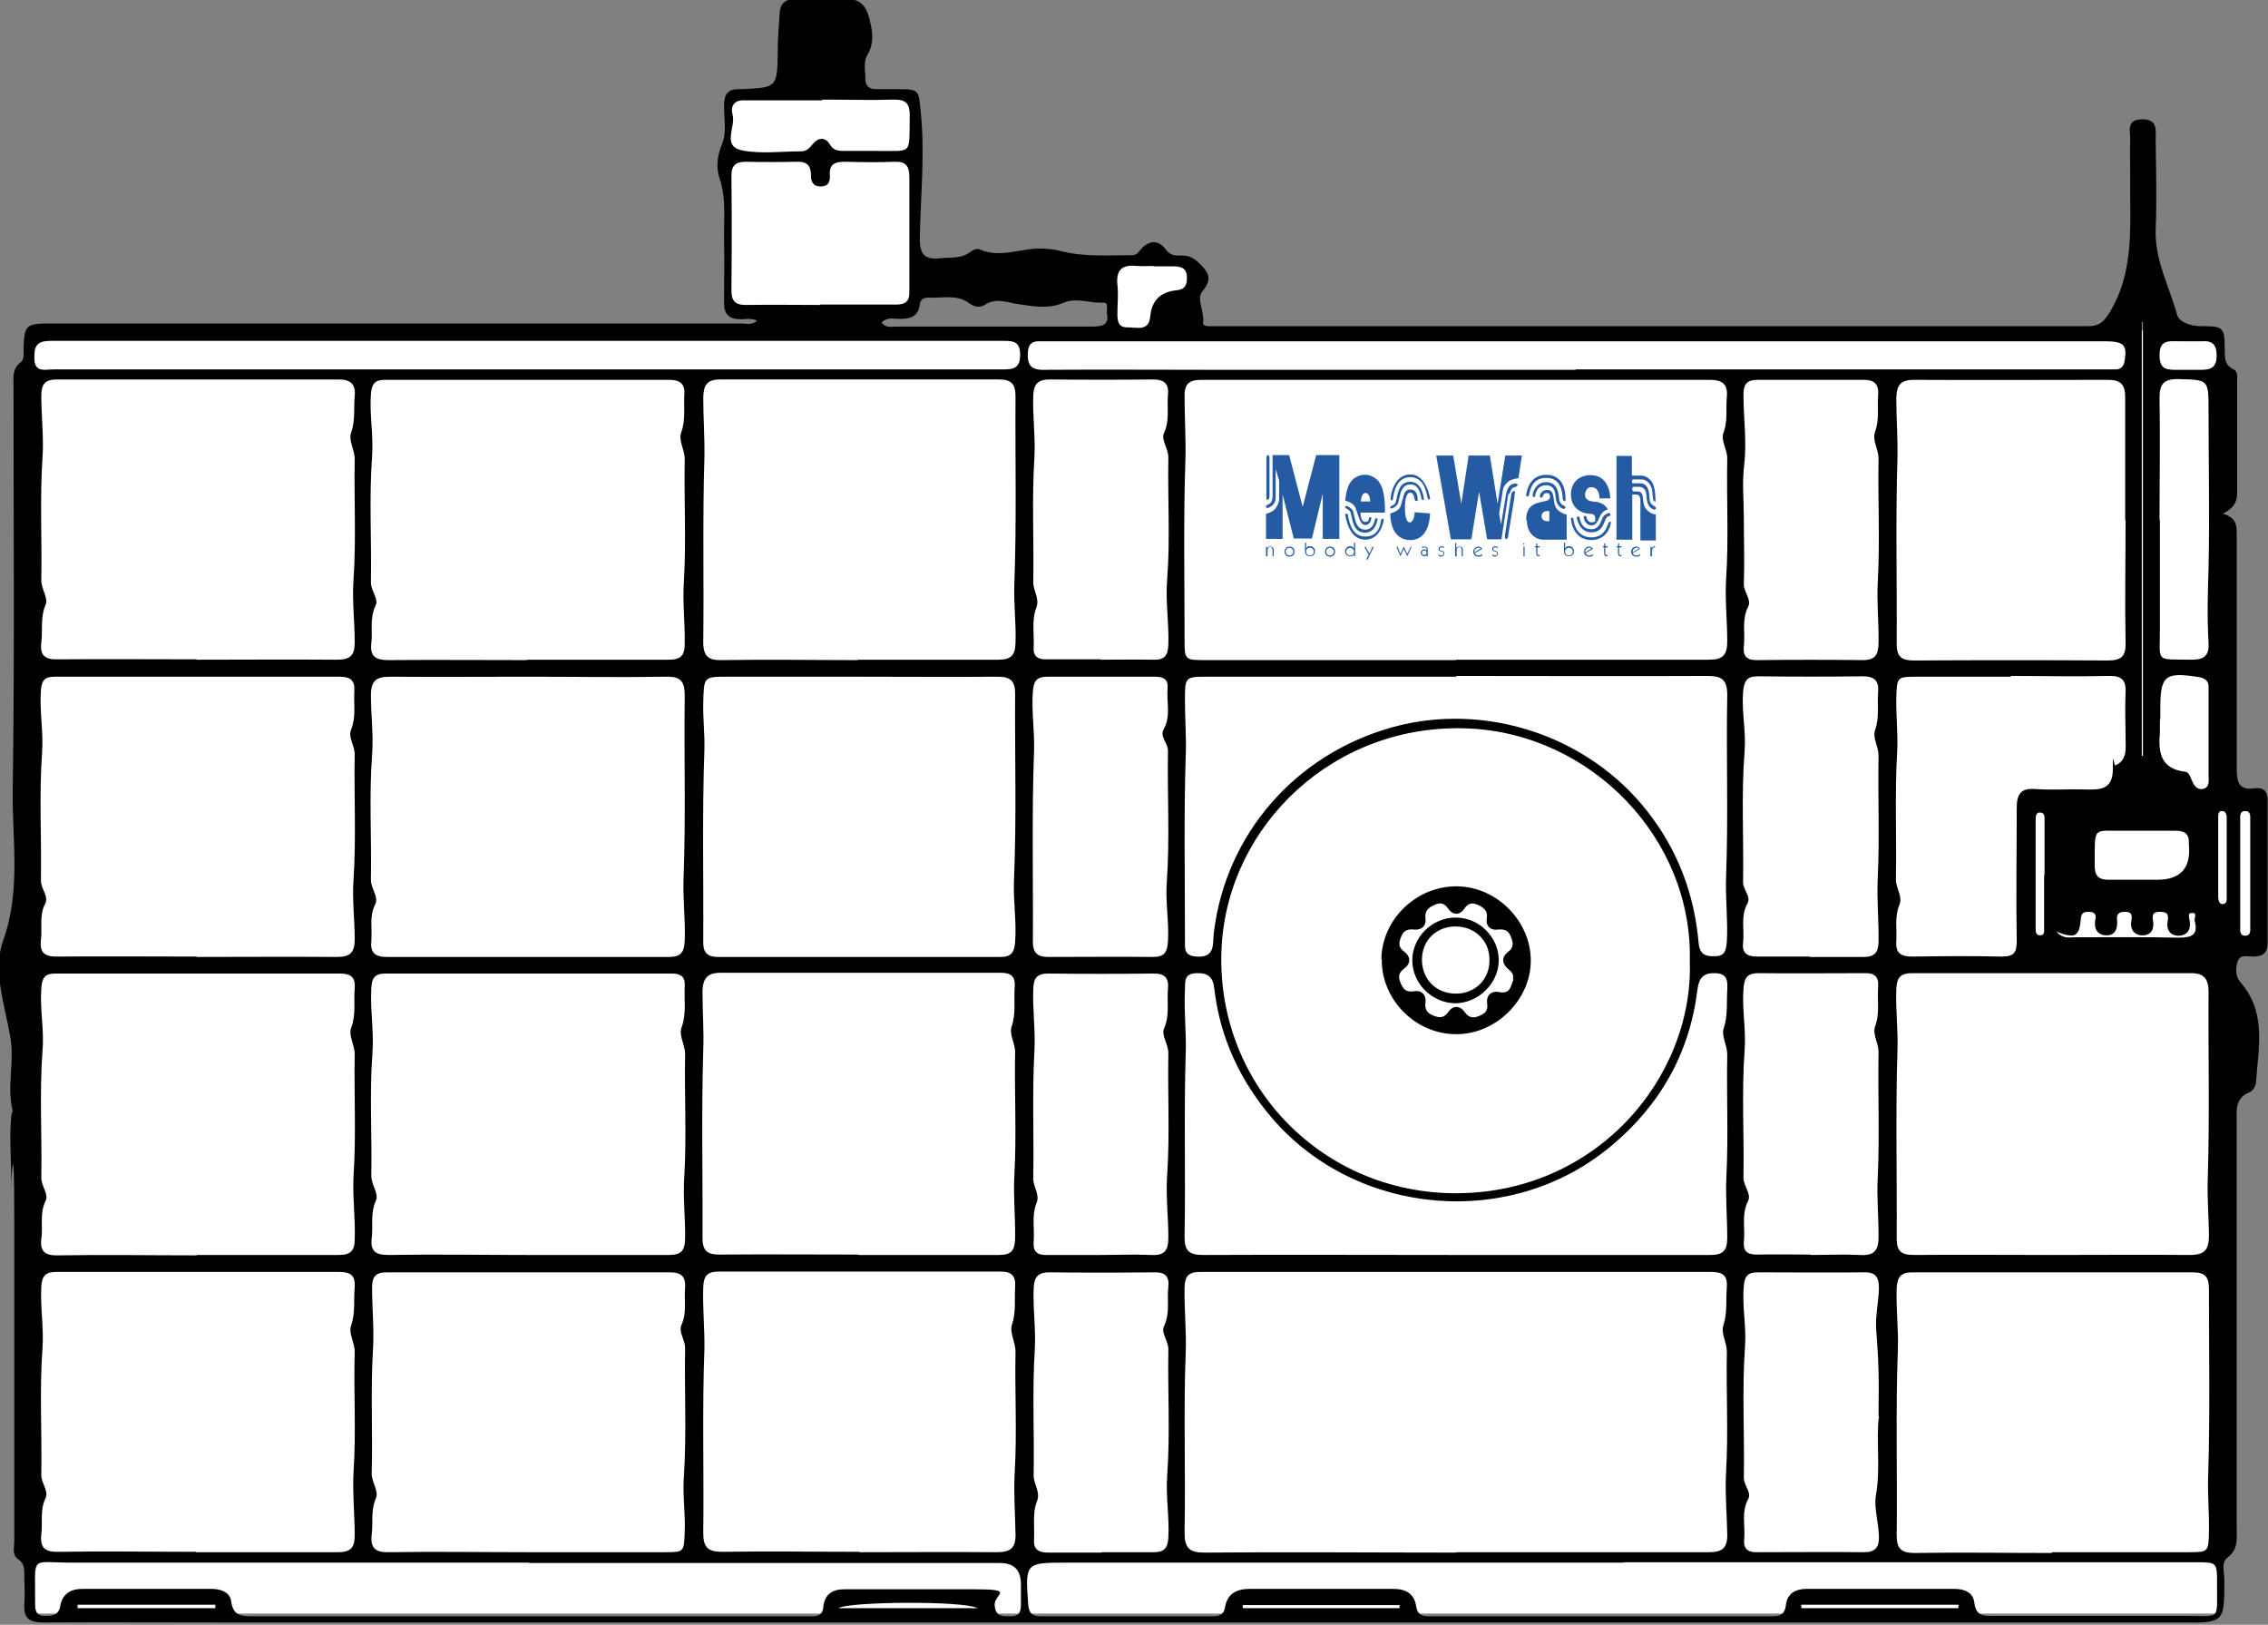 <?xml version="1.0" encoding="UTF-8"?>
<svg xmlns="http://www.w3.org/2000/svg" version="1.1" viewBox="0 0 587.6 420.9">
  <rect x="0" y="0" width="587.6" height="420.9" fill="#808080" stroke="none"/>
  <defs>
    <style>
      .cls-1 {
        fill: #fff;
      }

      .cls-2 {
        fill: none;
      }

      .cls-3 {
        fill: #245ba3;
      }
    </style>
  </defs>
  <!-- Generator: Adobe Illustrator 28.7.1, SVG Export Plug-In . SVG Version: 1.2.0 Build 142)  -->
  <g>
    <g id="uuid-a3cd7bcf-bdd2-4d90-af61-cf9f9cdb8f3f">
      <rect class="cls-1" x="8.2" y="85.6" width="566.8" height="332.4"/>
      <rect class="cls-1" x="287.7" y="67.6" width="20.4" height="18.1"/>
      <rect class="cls-1" x="189.1" y="25.2" width="47.1" height="55.2"/>
      <rect class="cls-1" x="525.3" y="204.8" width="61" height="41"/>
      <g id="uuid-314efb79-c6dd-4139-9277-e7caae4cc109">
        <path d="M196.9,83.6c-1.6-1.4-3.4-.9-5-.9-3,0-4.4-1.3-4.3-4.4,0-5.5.1-10.9,0-16.4-.1-5.3.6-10.5-1.2-15.8-.9-2.6-.6-5.7.6-8.6,1.4-3.3.5-6.9.6-10.3,0-2.9,1.1-4.2,4-4.1h.4c9.4-.4,9.4-.4,9.5-10.1,0-3.2.3-6.4.5-9.6.1-2.5,1.5-3.6,3.8-3.6,4.7,0,9.3,0,14,0,4.1,0,5.1,3.3,5.7,6.1.6,2.6.9,5.5-.7,8.2-1.2,1.9-.6,4.2-.6,6.3,0,1.8.9,2.7,2.7,2.7s4,0,6,0c5.2,0,5.1.4,5.6,5.4,1.2,11.1,0,22.2-.2,33.3,0,4.2,1.3,5.5,5.3,5.1,2.8-.3,5.6.2,8-1.8.5-.4,1.7-.8,2.2-.5,5.6,2.5,11.2-.6,16.7-.2,1.6.1,3.1.3,4.6.7,6,1.5,12.2,1,18.3,1,.9,0,1.4-.5,1.9-1.2,2.2-2.7,4.8-2.9,6.7-.3,1.2,1.7,2.6,1.6,4.2,1.6,1.8,0,2.9.5,4.4,1.9,2.6,2.5,3.6,4.1.9,7.4-1.6,1.9.6,5.2.2,8.1-.1,1.1,1.7.9,2.7.9,29.8,0,59.7,0,89.5,0s32.1,0,48.2,0c29.6,0,59.3,0,88.9,0,2.8,0,4-1,5.6-3.6,6.7-11.2,5.1-23.3,5.3-35.3,0-3.1-.1-6.1,0-9.2.1-2.3-1.2-5.5,3.1-5.5,4.4,0,3.4,3.3,3.5,5.7.1,7.6.3,15.2,0,22.8-.3,7.9,3.5,14.7,5.5,22,.6,2.2,3.7,3.1,6.4,3.1,5.7,0,5.9.3,6,5.8,0,2.2-.2,4.2,2.3,5.4,1.2.6.9,2.1.9,3.3,0,9.6,0,19.2,0,28.8,0,2.5-1.1,3.9-3.7,5.3,3.9,1,3.6,3.6,3.6,6.1,0,20,0,40,0,59.9,0,3.5.5,5.7,4.7,5.1,2.3-.3,3.4.9,3.3,3.3,0,12.3,0,24.5,0,36.8,0,2.6-1.3,3.5-3.7,3.5-1.5,0-3.5-.7-4.1,1.4-.5,1.8-.6,3.7.8,5.3,6.8,7.8,4.6,17,4,25.8,0,.9-.8,2.3-1.6,2.6-4,1.6-3.4,4.9-3.4,8v105.1c0,2.7.4,5.4-2.4,7.5-1.7,1.2-.8,3.8-.8,5.7,0,11.2,0,11.2-11.1,11.1-78.8,0-157.7,0-236.5,0s-178.7,0-268,0c-16.5,0-33-.1-49.5,0-3.7,0-5.1-1.1-4.9-4.8.2-2.5,0-5.1,0-7.6,0-1.5,0-2.9-1.5-3.9-1.8-1.2-1.1-3.2-1.1-4.8,0-27.8,0-55.7,0-83.5s-1-5.2-.9-7.4c.4-6.6-.6-13.2.2-19.8,0-.2.3-.5.3-.7-1.6-6.3.5-12.7-.6-19-1.4-8.4-4.7-17.3-1.9-25.1,4.7-13.1,2.3-26.2,2.5-39.3.5-34.8.2-69.5.2-104.3,0-2.2-.4-4.5,1.8-6.2,1.1-.8.8-2.5.8-3.8.2-5.8.7-6.3,6.6-6.3h113.8c21.8,0,43.7,0,65.5,0,1.4,0,3.1.6,4.5-1.1h0ZM437.8,249c.8-31.8-25.6-59-57.5-60.3-34.6-1.4-62.1,25-63.8,56.6-1.8,34.8,25,63.1,59.4,63.8,37.4.7,62.9-29.9,61.9-60.1h0ZM377.2,402.1c21.8,0,43.6,0,65.5,0,3.6,0,4.9-1.1,4.8-4.8-.1-5.3-.6-10.6-.3-16,.6-10.3,0-20.8.2-31.1,0-2.5-1.6-4.8-.9-6.9,1.1-3.3.6-6.6.9-9.9.2-3-1.1-3.9-4-3.9-44.2,0-88.4,0-132.5,0-2.9,0-3.9,1-4,4-.1,5.6.5,11.1.3,16.8-.6,15.5,0,31.1-.3,46.7,0,4.1,1.3,5.2,5.2,5.2,21.7-.2,43.4,0,65.1,0h0ZM377.2,170.9c21.8,0,43.6,0,65.5,0,3.7,0,4.8-1.2,4.8-4.8,0-5.3-.6-10.6-.3-15.9.7-10.5.1-21,.3-31.5,0-2.3-1.7-4.6-1-6.5,1.2-3.2.6-6.3.9-9.4.3-3.3-1.2-4.4-4.4-4.4-43.9,0-87.8,0-131.8,0-3.4,0-4.4,1.3-4.3,4.5,0,5.6.4,11.2.2,16.8-.5,15.3-.2,30.6-.2,45.9,0,5.4,0,5.4,5.6,5.4h64.7ZM51,325.1c12.2,0,24.5,0,36.7,0,3.1,0,4.2-1,4.2-4.1.2-5.5-.6-10.9-.3-16.4.7-10.5.1-21,.3-31.5,0-2.5-1.7-4.8-.9-6.9,1.3-3.5.6-6.9.9-10.2.2-2.7-.9-3.8-3.7-3.8-24.6,0-49.3,0-73.9,0-2.9,0-3.4,1.3-3.6,3.9-.4,5.4.8,10.7.3,16.2-.8,10.9-.1,21.8-.3,32.8,0,2.2,2,4.3,1.1,6-1.6,3.3-.6,6.5-1.1,9.8-.4,3.3,1,4.4,4.3,4.3,12-.2,24,0,36,0h0ZM136.5,325.1c12.2,0,24.5,0,36.7,0,3.1,0,4.2-.9,4.3-4.1.1-5.5-.6-10.9-.2-16.4.6-10.5,0-21,.2-31.5,0-2.5-1.7-4.8-.9-7,1.3-3.6.6-7.1.8-10.6.2-2.4-1-3.3-3.3-3.3-24.8,0-49.5,0-74.3,0-2.9,0-3.5,1.4-3.6,3.9-.3,5.5.7,11,.3,16.6-.8,10.6-.1,21.3-.3,31.9,0,2.4,2,4.6,1.2,6.4-1.5,3.3-.7,6.5-1.1,9.8-.4,3.4,1.1,4.3,4.3,4.3,12-.2,23.9,0,35.9,0h0ZM531.4,325.1c12,0,24-.1,35.9,0,3.9,0,5-1.3,5-5.1s-.5-9.9-.3-14.9c.5-16,.1-32,.2-48.1,0-3.7-1.4-5-4.9-4.9-24,0-47.9,0-71.9,0-3.3,0-4,1.4-4.1,4.3-.2,5.2.5,10.4.3,15.6-.5,16.2-.1,32.5-.2,48.8,0,3.4,1.2,4.3,4.5,4.3,11.8-.1,23.7,0,35.5,0h0ZM222.5,325.1c12.1,0,24.2,0,36.3,0,3.2,0,4.1-1.1,4.2-4.2.1-5.5-.5-10.9-.2-16.4.6-10.6,0-21.3.2-32,0-2.3-1.6-4.5-.9-6.6,1.2-3.4.5-6.9.8-10.3.2-2.5-.9-3.6-3.5-3.6-24.2,0-48.4,0-72.7,0-3.4,0-4.6,1.4-4.7,4.8,0,5.1.4,10.2.2,15.3-.5,16.1-.1,32.3-.2,48.5,0,3.3,1.1,4.4,4.4,4.4,12-.1,24,0,35.9,0h0ZM136.5,170.9c12.2,0,24.5,0,36.7,0,3.1,0,4.2-1,4.2-4.1.1-5.5-.6-10.9-.2-16.4.6-10.5,0-21,.2-31.5,0-2.4-1.7-4.8-.9-6.9,1.2-3.3.6-6.6.8-9.8.2-2.8-1.2-3.8-3.8-3.8-24.6,0-49.2,0-73.8,0-2.6,0-3.4,1.1-3.6,3.6-.4,5.4.7,10.7.3,16.2-.8,10.9-.1,21.8-.3,32.7,0,2.2,2.1,4.3,1.2,6-1.6,3.3-.7,6.5-1.1,9.8-.4,3.4,1.2,4.3,4.4,4.3,12-.1,23.9,0,35.9,0h0ZM136.6,402.1h35.5c5.2,0,5.1,0,5.3-5.4.2-4.8-.6-9.5-.2-14.4.7-11,.1-22.1.3-33.1,0-2.2-1.8-4.1-.9-6.1,1.4-3.1.6-6.3.9-9.5.2-2.9-1-4-3.9-4-24.5,0-48.9,0-73.4,0-3,0-3.8,1.2-3.8,4,0,5.5.6,11,.2,16.6-.6,10.5,0,21-.3,31.5,0,2.4,1.9,4.6,1.1,6.4-1.4,3.2-.7,6.3-1.1,9.4-.4,3.5.9,4.7,4.5,4.6,12-.2,23.9,0,35.9,0h0ZM50.9,170.9c12.1,0,24.2-.1,36.3,0,3.4,0,4.7-.9,4.7-4.5,0-5.4-.7-10.8-.3-16.4.7-10.3.1-20.8.3-31.1,0-2.4-1.7-4.8-.9-6.9,1.1-3.2.6-6.3.9-9.4.3-3-1-4.3-4.1-4.3-24.3,0-48.7,0-73.1,0-3.2,0-4,1.4-4,4.3,0,5.4.7,10.8.3,16.2-.7,10.5-.1,21-.3,31.5,0,2.4,1.9,4.7,1.1,6.4-1.4,3.3-.7,6.6-1.1,9.8-.4,3.3,1,4.4,4.3,4.3,12-.1,24,0,35.9,0h0ZM50.8,402.1c12.2,0,24.5,0,36.7,0,3.3,0,4.4-1.1,4.4-4.4,0-5.5-.6-10.9-.3-16.4.7-10.3,0-20.8.3-31.1,0-2.5-1.7-4.8-.9-6.9,1.1-3.3.6-6.6.9-9.9.2-3-1.1-3.9-4-3.9-24.5,0-49,0-73.4,0-2.7,0-3.6,1-3.8,3.7-.3,5.4.7,10.7.3,16.2-.8,10.9-.1,21.8-.3,32.7,0,2.2,2,4.2,1.1,6-1.5,3.1-.7,6.3-1.1,9.4-.4,3.6,1.1,4.6,4.6,4.5,11.8-.2,23.7,0,35.5,0h0ZM51,247.9c12.1,0,24.2-.1,36.3,0,3.5,0,4.6-1.2,4.6-4.6,0-5.2-.7-10.3-.3-15.6.7-10.7.1-21.6.3-32.3,0-2.3-1.8-4.4-.9-6.5,1.3-3.3.6-6.6.8-9.9.2-2.8-1.1-3.7-3.8-3.7-24.6,0-49.2,0-73.8,0-2.6,0-3.4.9-3.6,3.5-.4,5.4.7,10.7.3,16.2-.8,11-.1,22.1-.3,33.1,0,2.2,2.1,4.1,1.1,6-1.6,3.1-.7,6.3-1.1,9.4-.4,3.4,1.1,4.4,4.4,4.3,12-.1,23.9,0,35.9,0h0ZM136.7,175.3c-11.8,0-23.7.1-35.5,0-3.7,0-5.1.9-5.1,4.9,0,5.1.7,10.2.3,15.4-.8,10.7-.1,21.6-.3,32.3,0,2.4,2.1,4.4,1.1,6.4-1.6,3.1-.7,6.3-1,9.4-.3,3.1.9,4.2,4.1,4.2,24.3,0,48.7,0,73,0,3.2,0,4-1.3,4.1-4.3.2-5.3-.5-10.6-.3-16,.6-15.8.1-31.7.3-47.5,0-3.6-1.1-4.9-4.8-4.8-12,.2-23.9,0-35.9,0h0ZM222.2,170.9c12.1,0,24.2,0,36.4,0,3.2,0,4.4-1,4.5-4.3.2-5.1-.5-10.1-.3-15.2.6-16.2.2-32.5.3-48.8,0-3.1-1.1-4.3-4.2-4.3-24.1,0-48.2,0-72.3,0-3.4,0-4.3,1.4-4.4,4.6,0,5.2.4,10.4.3,15.7-.5,15.9-.1,31.8-.3,47.7,0,3.8,1.4,4.8,4.9,4.7,11.7-.2,23.4,0,35.2,0h0ZM531.6,402.1h35.2c5.4,0,5.4,0,5.5-5.6.1-4.7-.4-9.4-.2-14.1.5-16.1.2-32.3.2-48.5,0-3-.9-4.3-4.1-4.3-24.2,0-48.5,0-72.7,0-2.9,0-3.9,1-4.1,4-.2,5.4.5,10.7.3,16.1-.6,16-.1,32-.3,48,0,3.5,1.2,4.6,4.6,4.6,11.9-.2,23.7,0,35.6,0h0ZM222.6,402.1c11.9,0,23.7-.1,35.6,0,3.6,0,5-1,4.9-4.8-.1-5.3-.5-10.6-.2-16,.6-10.4,0-20.8.2-31.2,0-2.5-1.6-4.8-.9-7,1.1-3.3.6-6.6.8-9.9.2-2.7-1-3.8-3.7-3.8-24.4,0-48.7,0-73.1,0-3,0-3.9,1.2-4,4-.2,5.4.4,10.7.3,16.1-.6,15.9-.1,31.8-.3,47.7,0,3.7,1.3,4.8,4.9,4.8,11.9-.2,23.7,0,35.6,0h0ZM223,175.3h-34.3c-6.5,0-6.3,0-6.5,6.7-.1,4.1.4,8,.3,12.1-.6,16.7-.2,33.4-.3,50.1,0,2.8,1.3,3.7,3.9,3.7,24.4,0,48.7,0,73.1,0,2.8,0,3.6-1.2,3.8-3.8.4-5.4-.5-10.6-.3-16,.7-16.1.2-32.3.3-48.4,0-3.3-1.2-4.4-4.5-4.4-11.9.1-23.7,0-35.6,0h0ZM376.8,325.1c22.1,0,44.2,0,66.3,0,3.3,0,4.4-1.1,4.4-4.4,0-5.5-.5-10.9-.2-16.4.5-10.4,0-20.8.2-31.1,0-2.5-1.6-4.9-.9-6.9,1.1-3.3.7-6.6.9-9.8.1-2.2.2-4.3-3.1-4.4-3.1-.1-4.2,1.2-4.6,4.1-2,16.5-9.6,30-22.3,40.6-25.8,21.7-65.7,18.5-87.8-7-8.4-9.8-13.6-20.9-15.1-33.7-.3-2.9-1.5-4.1-4.6-4-3.4.1-2.9,2.3-3,4.4-.3,5.5.4,10.9.2,16.4-.5,15.8,0,31.7-.3,47.5,0,3.8,1.3,4.7,4.9,4.7,21.7-.1,43.4,0,65.1,0h0ZM550.6,134.8c0-10.7,0-21.3,0-31.9,0-3.2-1.1-4.5-4.4-4.5-16.8,0-33.5.1-50.3,0-3.6,0-4.5,1.4-4.6,4.8,0,5.1.4,10.1.3,15.2-.5,16.1-.1,32.2-.2,48.4,0,3.4,1.3,4.3,4.5,4.3,16.8-.1,33.5-.1,50.3,0,3.6,0,4.6-1.3,4.5-4.7-.2-10.5,0-21,0-31.6h0ZM377.3,175.3h-64.3c-6,0-6,0-6,6.2,0,4.8.4,9.6.2,14.4-.5,15.6-.2,31.2-.2,46.7,0,.8,0,1.6,0,2.4,0,2.1,1.2,2.7,3,2.8,5.1.4,4.1-3.6,4.5-6.3,3.1-25.4,21.1-46.1,46.2-53.1,24.1-6.7,50.9,2.2,66.2,21.9,7.9,10.1,12.1,21.5,13.2,34.1.3,2.9,1.8,3.4,4.3,3.3,2.6,0,2.8-1.7,3-3.8.3-5.6-.4-11.1-.2-16.8.6-15.7,0-31.4.3-47.1,0-3.9-1.4-4.9-5.1-4.9-21.7.1-43.4,0-65.1,0h0ZM420.6,404.8h-144.1c-10.9,0-10.9,0-10.1,10.9.2,2.2,1,3,3.2,3,14.9,0,29.8,0,44.7,0,1.7,0,2.8-.5,3.1-2.4.6-3.5,3-4.7,6.4-4.7,12.4,0,24.8,0,37.1,0,3.2,0,5.5,1.1,6,4.5.3,2.1,1.4,2.6,3.3,2.6,29.7,0,59.4,0,89.1,0,2.1,0,3.1-.6,3.4-2.9.3-3,2.5-4.2,5.4-4.2h38.3c2.5,0,4.8.9,5.1,3.5.4,3.4,2.2,3.6,4.9,3.5,16.5,0,33,0,49.5,0,9.8,0,8.4,1.4,8.5-8.4,0-5.5,0-5.5-5.5-5.5h-148.1ZM521,175.3h-24c-5.6,0-5.5,0-5.7,5.4-.1,4.8.5,9.6.2,14.4-.6,10.9-.1,21.8-.3,32.7,0,2.3,1.8,4.4.9,6.6-1.3,3.1-.6,6.3-.8,9.5-.2,3,1.2,3.9,4.1,3.9,7.7-.1,15.4-.2,23.2,0,3.3,0,3.9-1.1,3.9-4.1-.2-11.4,0-22.9,0-34.4,0-3.5,1-5.2,4.8-4.9,4.1.3,8.2,0,12.4.1,3.9.1,7.7.4,7.7-5.2s.3-.8.6-1c3.2-1.4,2.7-4.3,2.7-6.9,0-4-.2-8,0-12,.2-3.4-1.2-4.4-4.5-4.3-8.4.2-16.8,0-25.2,0h0ZM137,404.8c-39.4,0-78.8,0-118.2,0-11.3,0-9.6-2.2-9.7,10.4,0,1.6,0,3.3,2.3,3.4,2,0,3.7,0,4.2-2.5.5-3.1,2.6-4.5,5.7-4.5h33.6c2.3,0,4.7.9,5,3.2.5,4,2.9,3.9,5.9,3.9,47.4,0,94.8,0,142.2,0s1.6,0,2.4,0c1.7,0,2.8-.5,2.9-2.4.3-3.2,2.3-4.6,5.4-4.6,11.2,0,22.4,0,33.6,0s5.1,1.2,5.4,4.2,2.1,2.8,4.2,2.8c2.6,0,2.6-1.7,2.6-3.5,0-1.6,0-3.2,0-4.8,0-3.7-1.8-5.5-5.4-5.5h-121.9ZM469,325.1c4.3,0,8.5-.2,12.8,0,4,.3,5-1.4,4.9-5.1,0-5.1-.5-10.1-.2-15.2.5-10.8,0-21.6.2-32.3,0-2.3-1.6-4.5-.9-6.6,1.3-3.4.5-6.9.8-10.3.2-2.6-1-3.6-3.5-3.5-9.2,0-18.4.1-27.5,0-3.1,0-3.7,1.4-3.9,4.1-.4,5.3.7,10.5.3,15.8-.8,11-.1,22.1-.3,33.1,0,2.2,2.1,4.1,1.2,6-1.8,3.5-.7,7.1-1.1,10.6-.2,2.4.9,3.3,3.3,3.3,4.7-.1,9.3,0,14,0h0ZM285,325.1c4.4,0,8.8-.2,13.2,0,3.6.2,4.5-1.2,4.5-4.6,0-5.4-.7-10.7-.3-16.2.7-10.5.1-21,.3-31.5,0-2.4-1.9-4.6-1.1-6.4,1.5-3.4.7-6.8,1-10.2.3-2.9-.9-4.1-3.9-4-9,.1-18.1.1-27.1,0-3,0-3.8,1.2-3.9,4-.2,5.4.6,10.6.3,16-.6,11-.1,22.1-.3,33.1,0,2.2,1.7,4.1.9,6.2-1.4,3.4-.5,6.8-.8,10.3-.2,2.3.9,3.4,3.3,3.3,4.7,0,9.3,0,14,0h0ZM468.9,247.9c4.6,0,9.3,0,14,0,2.7,0,3.7-1.1,3.8-3.8.1-5.6-.5-11.2-.2-16.9.5-10.5,0-21,.2-31.5,0-2.3-1.6-4.5-.9-6.6,1.2-3.3.5-6.6.8-9.9.2-2.9-1-4-4-4-9,.1-18.1.1-27.1,0-3,0-3.6,1.2-3.9,4-.4,5.2.8,10.2.4,15.4-.9,11.2-.2,22.6-.4,33.9,0,2.1,2.2,3.8,1.1,5.6-1.8,3.3-.7,6.8-1.1,10.2-.3,2.6,1.1,3.5,3.6,3.5,4.5,0,9,0,13.6,0h0ZM285.4,175.3c-4.6,0-9.3,0-14,0-2.8,0-3.6,1.1-3.8,3.8-.4,5.2.5,10.4.3,15.6-.6,16.4-.2,32.8-.3,49.2,0,2.9,1.1,4,4,4,9,0,18.1-.1,27.1,0,3.1,0,3.7-1.3,3.9-4.1.3-5.1-.7-10.2-.3-15.4.8-11.2.1-22.6.3-33.9,0-2.1-2.2-3.6-1.1-5.6,1.9-3.4.7-7.1,1-10.6.2-2.3-1.1-3-3.2-3-4.6,0-9.3,0-14,0h0ZM285.3,402.1c4.5,0,9,0,13.6,0,2.7,0,3.6-1,3.8-3.7.3-5.4-.7-10.7-.3-16.2.8-10.9.1-21.8.3-32.7,0-2.2-2-4.2-1.1-6,1.6-3.4.7-6.8,1.1-10.2.3-2.8-1-3.8-3.7-3.7-9,.1-18.1.1-27.1,0-3.2,0-4,1.4-4.1,4.3-.2,5.2.6,10.4.3,15.6-.7,10.9-.1,21.8-.3,32.7,0,2.3,1.8,4.3.9,6.6-1.3,3.2-.6,6.6-.8,9.9-.2,2.6,1.1,3.5,3.6,3.5,4.6,0,9.3,0,14,0h0ZM285.1,170.9c4.5,0,9-.1,13.6,0,2.9.1,3.9-.9,4-3.9.2-5.7-.8-11.2-.3-17,.8-10.4.1-21,.3-31.5,0-2.4-2-4.6-1.1-6.4,1.5-3.3.7-6.5,1-9.8.3-2.9-1-4-3.9-4-8.9.1-17.8.1-26.7,0-3,0-4.2,1.1-4.3,4.2-.2,5.3.6,10.6.3,16-.7,10.7-.1,21.5-.3,32.3,0,2.3,1.7,4.3.8,6.6-1.3,3.4-.5,6.8-.7,10.2-.2,2.4,1.1,3.3,3.4,3.2,4.6,0,9.3,0,14,0h0ZM451.8,134.4c0,5.6.2,11.2,0,16.8-.1,2.2,2.1,4.1,1.1,6-1.7,3.4-.7,6.8-1.1,10.2-.3,2.8,1,3.7,3.7,3.6,9-.1,18.1-.1,27.1,0,3.3,0,4-1.4,4.1-4.3.1-5.3-.5-10.6-.2-16,.6-10.6,0-21.3.2-31.9,0-2.4-1.7-4.7-.9-7,1.2-3.2.5-6.3.8-9.5.2-3-1.2-4-4.1-3.9-9,0-18.1,0-27.1,0-2.8,0-3.7,1.1-3.7,3.8,0,6.1.9,12.1.2,18.2-.6,4.6-.1,9.3-.1,13.9h0ZM486.7,366.9c0-4.7.1-8.2,0-11.6-.1-3.5-.3-7.1-.6-10.6-.3-3.5.6-7.3.7-11,0-2.8-.8-4.2-3.9-4.1-9.2.1-18.4,0-27.5,0-2.5,0-3.4.9-3.6,3.5-.5,5.3.7,10.5.3,15.8-.8,11.2-.1,22.6-.3,33.9,0,2.1,2.1,3.8,1.1,5.6-1.8,3.3-.7,6.8-1,10.2-.3,2.6.9,3.6,3.5,3.5,9.2,0,18.4-.1,27.5,0,3,0,4-1.3,3.9-4.1-.1-3.6-1.3-7.4-.8-10.5,1.3-7.3,0-14.6.8-20.6h0ZM408.3,95.7h136.5c1.1,0,2.1,0,3.2,0,1.6,0,2.3-.9,2.5-2.5.6-3.9-.3-4.8-5.4-4.8h-273.5c-.8,0-1.6,0-2.4,0-2,0-2.8.9-2.9,2.9-.2,3.2.8,4.6,4.2,4.5,14.9-.1,29.8,0,44.7,0h93ZM136.8,95.7c41,0,82,0,123,0,2.8,0,4.5-.3,4.5-3.8,0-3.4-1.7-3.6-4.3-3.6-82.3,0-164.6,0-246.9,0-3.5,0-4.3,1.3-4.2,4.5,0,3.8,2.8,2.9,4.8,2.9,41,0,82,0,123,0h0ZM212.5,78.9c6.5,0,13,0,19.6,0,2.5,0,3.6-.8,3.5-3.5,0-9.8,0-19.7,0-29.5,0-2.9-.9-4.1-3.9-4-4.2.2-8.5.1-12.8,0-2.6,0-4.1.6-3.9,3.5.1,1.6-.3,2.9-2.4,2.9-2,0-2.5-1.3-2.5-2.9,0-2.9-1.4-3.6-4-3.5-4.2.1-8.5.1-12.8,0-2.7,0-3.8.9-3.8,3.7.1,9.8.1,19.7,0,29.6,0,2.7.9,3.8,3.7,3.8,6.4-.1,12.8,0,19.2,0h0ZM559.6,134.8c0,9.3,0,18.6,0,27.9,0,9.2-1.4,8,8.3,8.2,3.4,0,4.5-1.3,4.3-4.5-.4-6.4-.2-12.9,0-19.3.3-13.6,0-27.2,0-40.8,0-8.1,0-7.9-8-8.1-3.8,0-4.7,1.4-4.7,5,.2,10.5,0,21,0,31.5h0ZM213,26h-19.6c-.1,0-.3,0-.4,0-2.8-.2-3.8,1.5-3.2,3.7.9,3.2-3,8.3,2.7,9.3,4.9.9,10.1.2,15.1.2,1.3,0,2.1-.8,2.9-1.8,1.4-1.8,3.3-2,4.5,0,.9,1.6,2.2,1.7,3.7,1.7,2.7,0,5.3,0,8,0,10-.1,8.8,1.4,9-9.3,0-2.9-1-4-3.9-4-6.2.2-12.5,0-18.8,0h0ZM228.4,83.5c1.1,1.6,2.6,1.1,3.8,1.1,16.7,0,33.5,0,50.2,0,.9,0,1.9,0,2.8-.2,1.7-.4,1.9-1.8,1.6-3.1-.2-1,.6-3-1-2.9-3.4.2-6.8-1.4-10.2,0-3.8,1.7-7.7,1-11.7.4-2.9-.4-5.8-1.8-8.8.2-1,.7-2.6.6-3.8-.3-3.3-2.6-7.1-1.4-10.8-1.6-1.2,0-2.1.5-2.2,1.8-.4,3.3-2.8,3.8-5.5,3.7-1.4,0-2.9-.5-4.4.9h0ZM559.6,186.3c0,1.2,0,2.4,0,3.6-.5,5.1.3,9.3,6.5,10,1,.1,1.3,1.2,1.7,2.1.5,1.2,1.2,2.6,2.8,2.4,2-.3,1.6-2.2,1.6-3.6,0-7.1,0-14.2,0-21.3,0-.5,0-1.1,0-1.6,0-1.6-1-2.2-2.5-2.5-8.8-1.4-10-.4-10,8.1v2.8h0ZM555,215.2c-1.2,0-2.4,0-3.6,0-9.6.2-8.6-1.7-8.7,9.1,0,2.5,1,3.6,3.5,3.6,4.2,0,8.5,0,12.7,0,6,0,8.8-3,8.2-9.1,0-.1,0-.3,0-.4.1-2.5-1.2-3.2-3.5-3.2-2.9,0-5.8,0-8.8,0h0ZM298.9,68.9c-1.5,0-2.9.1-4.4,0-3.7-.4-5.4.9-5,4.9.3,2.4,0,4.8,0,7.2,0,1.9,0,3.9,2.7,3.8,2.3,0,5.5,1.1,5.8-2.8.4-4.3,2.8-6.4,6.8-6.8,2.3-.2,2.8-1.5,2.7-3.5-.1-2.4-1.7-2.7-3.5-2.7h-5.2,0ZM6.1,99.7h0v194.8h0V99.7ZM532.8,241.4c1.8,1.9,3.4,1.4,4.8,1.4,8.9,0,17.8-.1,26.7.1,3.5,0,5.3-.6,4.3-4.4-.2-.7.9-2.1-.8-2-1.1,0-.6,1.2-.5,2,.4,2.3-.6,3.8-2.8,3.9-2.3,0-3.3-1.6-2.9-3.8.4-1.9-.3-2.4-2-2.4-1.6,0-2.1.6-1.8,2.2.4,2.2-.4,3.9-2.7,3.9-2.2,0-3.3-1.6-2.9-3.8.3-1.6,0-2.3-1.7-2.3-1.6,0-2.2.7-2,2.2.2,2.1-.5,4-2.8,3.9-2.5-.1-3.3-1.9-2.8-4.3.3-1.5-.7-1.8-1.9-1.8s-1.8.4-1.9,1.9c-.4,4.5-1.4,5.1-6.2,3.3h0ZM566.9,88.4h-2.4c-2.5,0-5-.5-5,3.6,0,4,2.2,3.8,4.9,3.8,2,0,4,0,6,0,2.6,0,3.9-.8,3.9-3.7,0-2.8-1.1-3.9-3.8-3.7-1.2,0-2.4,0-3.6,0ZM580.4,226.5c0,4.5,0,9,0,13.5,0,1-.2,2.4,1.3,2.4,1.5,0,1.3-1.4,1.3-2.4,0-9.1,0-18.3,0-27.5,0-1,.2-2.4-1.3-2.4-1.5,0-1.3,1.4-1.3,2.4,0,4.6,0,9.3,0,13.9ZM466.7,415.7v.9h40.7v-.9h-40.7ZM362.6,416.6v-.8h-40.6v.8h40.6ZM555.2,83.4h-.3v112.4h.3v-112.4ZM253.3,416.6c-3.7-2-33.6-1.7-36.1,0h36.1ZM55.8,416.6v-.9c0,0-35.7,0-35.7,0v.9h35.7ZM6,400.2h0v-100.7h0v100.7ZM529.7,226.7c0-4.6,0-9.3,0-13.9,0-.9.2-2.2-1-2.3-1.3-.2-1.3,1.1-1.3,2,0,9.3,0,18.6,0,27.9,0,.8,0,1.8,1,1.9,1.4.1,1.2-1.1,1.2-2,0-4.5,0-9,0-13.6h0ZM576.9,222.5h0c0-3.6,0-7.2,0-10.8,0-.8-.4-1.7-1.3-1.6-.8,0-.9.8-.9,1.5,0,6.9,0,13.8,0,20.7,0,.8.2,1.9,1.1,1.9,1.3,0,1.1-1.3,1.1-2.1,0-3.2,0-6.4,0-9.6h0Z"/>
        <path d="M357.9,248.5c.1-10.3,9-18.9,19.4-18.9,10.5,0,19.4,9.1,19.3,19.4-.1,10.2-9.2,19-19.4,18.9-10.5,0-19.4-9-19.2-19.5h0ZM392,253.5c.2-1.4-.6-1.9-1.3-2.5-1.6-1.4-1.7-3.1,0-4.4,1.5-1.1,1.4-2.3.8-3.8-.6-1.6-1.5-2.2-3.4-2-1.9.3-3.2-.9-2.9-2.8.3-2.1-.7-2.8-2.3-3.6-1.6-.7-2.6-.4-3.6,1.1-1.1,1.6-2.9,1.6-4,0-1-1.4-2-1.9-3.6-1.1-1.6.7-2.6,1.5-2.4,3.5.3,1.9-1,3.1-2.9,2.9-1.8-.2-2.8.3-3.4,1.9-.6,1.5-.8,2.7.8,3.8,1.7,1.3,1.8,3.1,0,4.4-1.5,1.1-1.6,2.2-.9,3.8.6,1.4,1.3,2.4,3.3,2.1,2.1-.4,3.4.9,3.1,3-.2,1.9.6,2.7,2.1,3.3,1.5.6,2.6.7,3.8-.9,1.2-1.8,3-1.8,4.3,0,1.1,1.5,2.2,1.6,3.7,1,1.5-.6,2.4-1.4,2.1-3.2-.3-2.1,1-3.4,3.1-3,3.1.6,3-1.8,3.7-3.2h0Z"/>
        <path d="M377.2,237.7c6.1,0,11.2,5.2,11.1,11.2-.1,6-5.5,11.1-11.5,11-5.9-.2-10.9-5.2-10.9-11.1,0-6,5.1-11.1,11.2-11.1h0ZM385.9,248.6c0-5-3.9-8.7-9-8.6-4.9.1-8.5,3.7-8.5,8.6,0,5.1,3.7,8.8,8.8,8.8,5.1,0,8.8-3.8,8.7-8.8h0Z"/>
        <path class="cls-3" d="M329.8,117.9h4.2l3.5,13.4,3.5-13.4h6v21.7h-4.3v-11.7l-2.8,11.6h-4.7l-2.9-11.4v11.5h-4.3v-6.5s1.2-.2,2.2-1.1c.4-.4,1.2-1.6,1.2-2.8v-4.7l-.9-3v7c0,.8,0,1.4-.5,2-.3.5-1.2,1.1-1.6,1.1-.3,0-.5-.3-.4-.5,0-.3,1-.4,1.4-1.1.3-.6.3-1.1.3-1.8v-10.4h0Z"/>
        <path class="cls-3" d="M328.1,128.3v-9c0-.6,0-1.4.4-1.4.5,0,.4.8.4,1.4v9c0,.5,0,1-.5,1.2-.3.2-.3-.7-.3-1.2"/>
        <rect class="cls-2" x="328.1" y="117.9" width="100.9" height="27.1"/>
        <path class="cls-3" d="M352.5,129.9h2.5s0-2.1-1.2-2.2c-1.2,0-1.2,2.2-1.2,2.2M357.2,124.8c1.9,2.1,1.6,8,1.6,8h-6.3s-.1,2.4,1.2,2.4.8-1.2,1.1-1.2c.2,0,.5,0,.5.1,0,.3-.2,1.9-1.6,1.9s-1.7-2.5-2.6-4.6c-.6-1.3-2.6-1.7-2.6-1.7,0,0,.3-3.1,1.2-4.5,1.4-2.3,3.8-2.2,3.8-2.2,0,0,1.9-.3,3.7,1.7M349.1,133c.3.4.4,6,4.6,6s3.9-4.4,4.3-4.6c.2-.1.4,0,.5.1.1,0-.6,5.3-4.8,5.3s-5-5.6-5.2-6.5c0-.2.4-.3.5-.2M349,131.1c.6.1,1.3.9,1.4,1,.7,1.2.4,5.1,3.3,5.1,2.4,0,2.4-2.8,2.7-2.9.2-.1.5,0,.5.1,0,.1-.3,3.5-3.2,3.6-3.4,0-3.3-4-3.8-5.3-.2-.6-1.1-.9-1.3-1.1-.2-.2-.2-.6.4-.5"/>
        <path class="cls-3" d="M360.3,129.5c-.1-1.3.9-6.6,5.1-6.6s5.2,6.3,5.1,6.4c-.2,0-.3.2-.5,0-.4-.2-.3-5.6-4.6-5.7-4.3,0-4.4,5.6-4.6,6-.1.1-.5,0-.5-.2M360.3,131.2c.2-.2,1.1-.4,1.3-1.1.5-1.3.4-5.3,3.8-5.3,3.2,0,3.5,4.5,3.5,4.6,0,.2-.3.2-.5,0-.3-.1-.3-4-3-3.9-2.9,0-2.6,3.8-3.3,5.1-.1.2-.8.9-1.4,1.1-.6.1-.6-.3-.4-.6M365.4,139.9c-5.5,0-5.2-6.9-5.2-6.9,0,0,2-.4,2.6-1.7.9-2.1.6-4.5,2.6-4.5s1.9,2.5,1.9,2.8-.4.2-.6.1c-.3,0-.2-2.1-1.3-2.1s-1.4,2.2-1.4,3.5c-.1,4.2,1.1,4.2,1.1,4.2h.4s.5-.3.8-1.1c.2-.5.2-1.5.2-1.5l4,.3s.1,6.9-5.1,6.9"/>
        <path class="cls-3" d="M390.8,127.9l-1.8,11.8h-3.7l-2.1-12.3-2,12.3h-5.3l-3.8-21.7h4.4l2.1,12.5,1.9-12.5h5.5l2,12.5,2-12.5h4.3l-.9,5.9s-1.5.1-2.4.7c-.4.3-1.4,1.1-1.6,2.2l-1,6.3.5,2.8,1.3-7.9c.2-.9.4-1.6,1-2.2.7-.7,2.4-.7,1.9,0-.3.5-1,.3-1.4.8-.3.5-.5.8-.6,1.4"/>
        <path class="cls-3" d="M392.4,128.6l-1.7,10.4c0,.4-.3.8-.6.6-.2,0-.2-.6-.2-.9l1.6-10.3c0-.7.4-1.2.8-1.2s.1.7,0,1.4"/>
        <path class="cls-3" d="M401.4,135.1h0v-2.7s-2-.3-2,1.3,1.9,1.3,1.9,1.3M395.4,134.7c0-6.1,6.1-3.8,6.2-5.9,0-.8-.4-1.1-.8-1.1-1,0-1,.8-1.2,1.1,0,.2-.6.1-.6,0-.2-.5.4-1.9,1.8-1.9,2.6,0,1,3.7,2.9,5.3,1.2,1,2.2,1.1,2.2,1.1v6.5h-6.1c-2.3,0-4.3-2.1-4.2-5M397.1,128.6c-.2-.3.4-3.7,3.5-3.7,3.5,0,3.2,4,3.4,4.7.4,1.4,1.3,1.3,1.6,1.7.1.2-.2.4-.3.5-.4.2-1.6-.6-2-1.7-.5-1.5.1-4.3-2.7-4.4-2.8,0-2.9,3-2.9,3-.3.1-.5,0-.6-.1M396,128.6c-.2,0-.5,0-.6-.2,0-.2.4-5.4,5.2-5.4,5.5,0,5,6.4,5,6.7s-.4,0-.6-.1c-.4-.3.4-5.8-4.4-5.8-4.4,0-4.2,4.5-4.6,4.7"/>
        <path class="cls-3" d="M417.2,135.1c.2,0,.2.4.1.6-.2,1.1-1.3,4.2-5,4.2-4.7,0-5.3-4.9-5.3-5.6,0-.2.5-.3.6,0,.1.6.5,4.9,4.7,4.9,4.3,0,4.1-4.4,4.8-4M417.1,133c.2.1.2.5,0,.6-.2.1-.9.2-1.1.9-.6,1.3-1,3.4-3.7,3.4-3,0-3.7-3.2-3.8-3.9,0-.2.6-.2.6-.2.3.4.3,3.3,3.2,3.3,2.3,0,2.5-2.5,3.1-3.3.4-.6,1.4-1,1.6-.9M414.4,129.1s.1-2.9-2.1-2.9c-1.6,0-2,2.2-1.3,3,.6.8,2.7.8,2.7.8,0,0,1.3.3,1.9.8.6.6,1,1.1,1,1.1,0,0-1,.3-1.6,1.1-.9,1.1-1,3.1-2.7,3.1-1.5,0-2-1.7-2-2.2,0-.3.3-.3.6-.2.2.1.2,1.6,1.4,1.6s1-.4,1-1c0-.9-.6-1.2-1.2-1.2-2.4,0-5.1-1.5-5.1-5s2.6-5.1,5.2-5c5,0,5,6,5,6h-2.8s0,0,0,0Z"/>
        <path class="cls-3" d="M422.8,139.8h-4v-21.7h4v5.1h2.5c1.1,0,2.2.9,2.7,1.7,1,1.5.9,4.7.9,5,0,.3-.5-.2-.6-.5-.2-.6,0-2.9-.9-4-.4-.6-1.2-1.2-2.1-1.2h-2c-.2,0-.5,0-.5.5s.2.5.4.5h1.8c.8,0,1.4.4,1.8,1.1.7,1.1.4,3.3.8,3.9.4.8,1.3.9,1.4,1.3,0,.3,0,.5-.4.5-.5,0-1.4-.7-1.7-1.6-.5-1.4-.1-2.9-.9-3.7-.4-.4-.8-.6-1.3-.6h-1.3c-.3,0-.5,0-.5.6s.2.6.5.6h1c.5,0,.8.3,1,.6.5.9,0,3.1,1.4,4.3,1,1,2.2,1.1,2.2,1.1v6.7h-4v-9.8c0-.7,0-1.2-.3-1.8-.2-.4-1.8-.3-1.8-.3v11.9h0q0,0,0,0Z"/>
        <rect class="cls-2" x="328.1" y="119.9" width="100.9" height="27.1"/>
        <path class="cls-3" d="M328.1,144.1h.3v-1.6c0-.4.3-.8.7-.8s.6.3.6.9v1.5h.3v-1.6c0-.6-.3-.9-.9-.9s-.6.1-.8.5v-.4h-.3v2.5h0Z"/>
        <path class="cls-3" d="M333.1,142.9c0-.6.5-1,1-1s1,.5,1,1-.4,1-1,1-1-.5-1-1M332.8,142.9c0,.7.5,1.3,1.3,1.3s1.3-.6,1.3-1.3-.5-1.3-1.3-1.3-1.3.6-1.3,1.3"/>
        <path class="cls-3" d="M338.4,142.9c0-.6.4-1,1-1s1,.5,1,1-.4,1-1,1-1-.4-1-1M338.1,142.8c0,.8.5,1.3,1.3,1.3s1.3-.6,1.3-1.3-.5-1.3-1.3-1.3-.7.2-1,.6v-1.5h-.3v2.2h0s0,0,0,0Z"/>
        <path class="cls-3" d="M343.6,142.9c0-.6.5-1,1-1s1,.5,1,1-.4,1-1,1-1-.5-1-1M343.3,142.9c0,.7.5,1.3,1.3,1.3s1.3-.6,1.3-1.3-.5-1.3-1.3-1.3-1.3.6-1.3,1.3"/>
        <path class="cls-3" d="M348.8,142.9c0-.6.5-1,1-1s1,.5,1,1-.4,1-1,1-1-.5-1-1M350.8,143.6v.5h.3v-3.5h-.3v1.5c-.2-.4-.6-.6-1-.6-.7,0-1.3.6-1.3,1.3s.5,1.3,1.3,1.3.7-.2,1-.6"/>
        <polygon class="cls-3" points="354.3 145 355.9 141.7 355.6 141.6 354.8 143.4 353.8 141.6 353.5 141.7 354.6 143.7 354 144.9 354.3 145"/>
        <polygon class="cls-3" points="362.8 144.1 363.7 142.2 364.6 144.1 365.7 141.7 365.5 141.6 364.6 143.5 363.7 141.6 362.8 143.5 362.1 141.6 361.8 141.7 362.8 144.1"/>
        <path class="cls-3" d="M368.4,143.2c0-.3.2-.6.6-.6s.6.3.6.6-.2.6-.6.6-.6-.3-.6-.6M369.7,143.9v.3h.2v-1.8c0-.5-.2-.8-.8-.8s-.4,0-.7.1v.3c.2-.1.4-.2.7-.2.4,0,.5.2.5.5v.3c-.2-.2-.4-.3-.6-.3-.5,0-.9.4-.9.9s.4.9.9.9.5-.1.7-.3"/>
        <path class="cls-3" d="M372.6,143.8c.2.2.5.4.8.4s.8-.3.8-.8-.2-.6-.6-.7c-.3,0-.6-.1-.6-.5s.2-.4.5-.4.4,0,.5.2l.2-.2c-.2-.2-.5-.3-.7-.3-.5,0-.8.3-.8.7s.3.6.8.7c.3,0,.5.2.5.5s-.2.5-.5.5-.5,0-.6-.3l-.2.2h0s0,0,0,0Z"/>
        <path class="cls-3" d="M377.1,144.1h.3v-1.6c0-.4.3-.8.7-.8s.6.3.6.9v1.5h.3v-1.6c0-.6-.3-.9-.9-.9s-.6.1-.8.5v-1.4h-.3v3.5h0Z"/>
        <path class="cls-3" d="M382,143.1v-.2c0-.6.5-1,1-1s.5,0,.6.2l-1.6,1h0ZM384,143.8v-.3c-.3.3-.6.4-1,.4s-.7-.2-.9-.6l1.9-1.1c-.2-.4-.5-.6-1-.6-.7,0-1.3.6-1.3,1.3s.5,1.3,1.3,1.3.6-.1,1-.3"/>
        <path class="cls-3" d="M386.5,143.8c.2.2.5.4.8.4s.8-.3.8-.8-.2-.6-.6-.7c-.3,0-.6-.1-.6-.5s.2-.4.5-.4.4,0,.5.2l.2-.2c-.2-.2-.5-.3-.7-.3-.5,0-.8.3-.8.7s.3.6.8.7c.3,0,.5.2.5.5s-.2.5-.5.5-.5,0-.6-.3l-.2.2h0s0,0,0,0Z"/>
        <path class="cls-3" d="M394.6,140.9l.2.2.2-.2-.2-.2-.2.2ZM394.7,144.1h.3v-2.5h-.3v2.5Z"/>
        <path class="cls-3" d="M398.9,144.1v-.3s-.2,0-.2,0c-.4,0-.4-.2-.4-.7v-1.3h.6v-.3h-.6v-.8l-.3.2v.6h-.3v.3c0,0,.3,0,.3,0v1.3c0,.6.1,1,.7,1s.2,0,.2,0"/>
        <path class="cls-3" d="M405.5,142.9c0-.6.4-1,1-1s1,.5,1,1-.4,1-1,1-1-.4-1-1M405.2,142.8c0,.8.5,1.3,1.3,1.3s1.3-.6,1.3-1.3-.5-1.3-1.3-1.3-.7.2-1,.6v-1.5h-.3v2.2h0s0,0,0,0Z"/>
        <path class="cls-3" d="M410.7,143.1v-.2c0-.6.5-1,1-1s.5,0,.6.2l-1.6,1h0ZM412.7,143.8v-.3c-.3.3-.6.4-1,.4s-.7-.2-.9-.6l1.9-1.1c-.2-.4-.5-.6-1-.6-.7,0-1.3.6-1.3,1.3s.5,1.3,1.3,1.3.6-.1,1-.3"/>
        <path class="cls-3" d="M416.5,144.1v-.3s-.2,0-.2,0c-.4,0-.4-.2-.4-.7v-1.3h.6v-.3h-.6v-.8l-.3.2v.6h-.3v.3c0,0,.3,0,.3,0v1.3c0,.6.1,1,.7,1s.2,0,.2,0"/>
        <path class="cls-3" d="M420.1,144.1v-.3s-.2,0-.2,0c-.4,0-.4-.2-.4-.7v-1.3h.6v-.3h-.6v-.8l-.3.2v.6h-.3v.3c0,0,.3,0,.3,0v1.3c0,.6.1,1,.7,1s.2,0,.2,0"/>
        <path class="cls-3" d="M423,143.1v-.2c0-.6.5-1,1-1s.5,0,.6.2l-1.6,1h0ZM424.9,143.8v-.3c-.3.3-.6.4-1,.4s-.7-.2-.9-.6l1.9-1.1c-.2-.4-.5-.6-1-.6-.7,0-1.3.6-1.3,1.3s.5,1.3,1.3,1.3.6-.1,1-.3"/>
        <path class="cls-3" d="M427.7,144.1h.3v-1c0-.9.2-1.3.8-1.3v-.3c.1,0,0,0,0,0-.4,0-.6.2-.9.6v-.5h-.3v2.5h0Z"/>
      </g>
    </g>
  </g>
</svg>